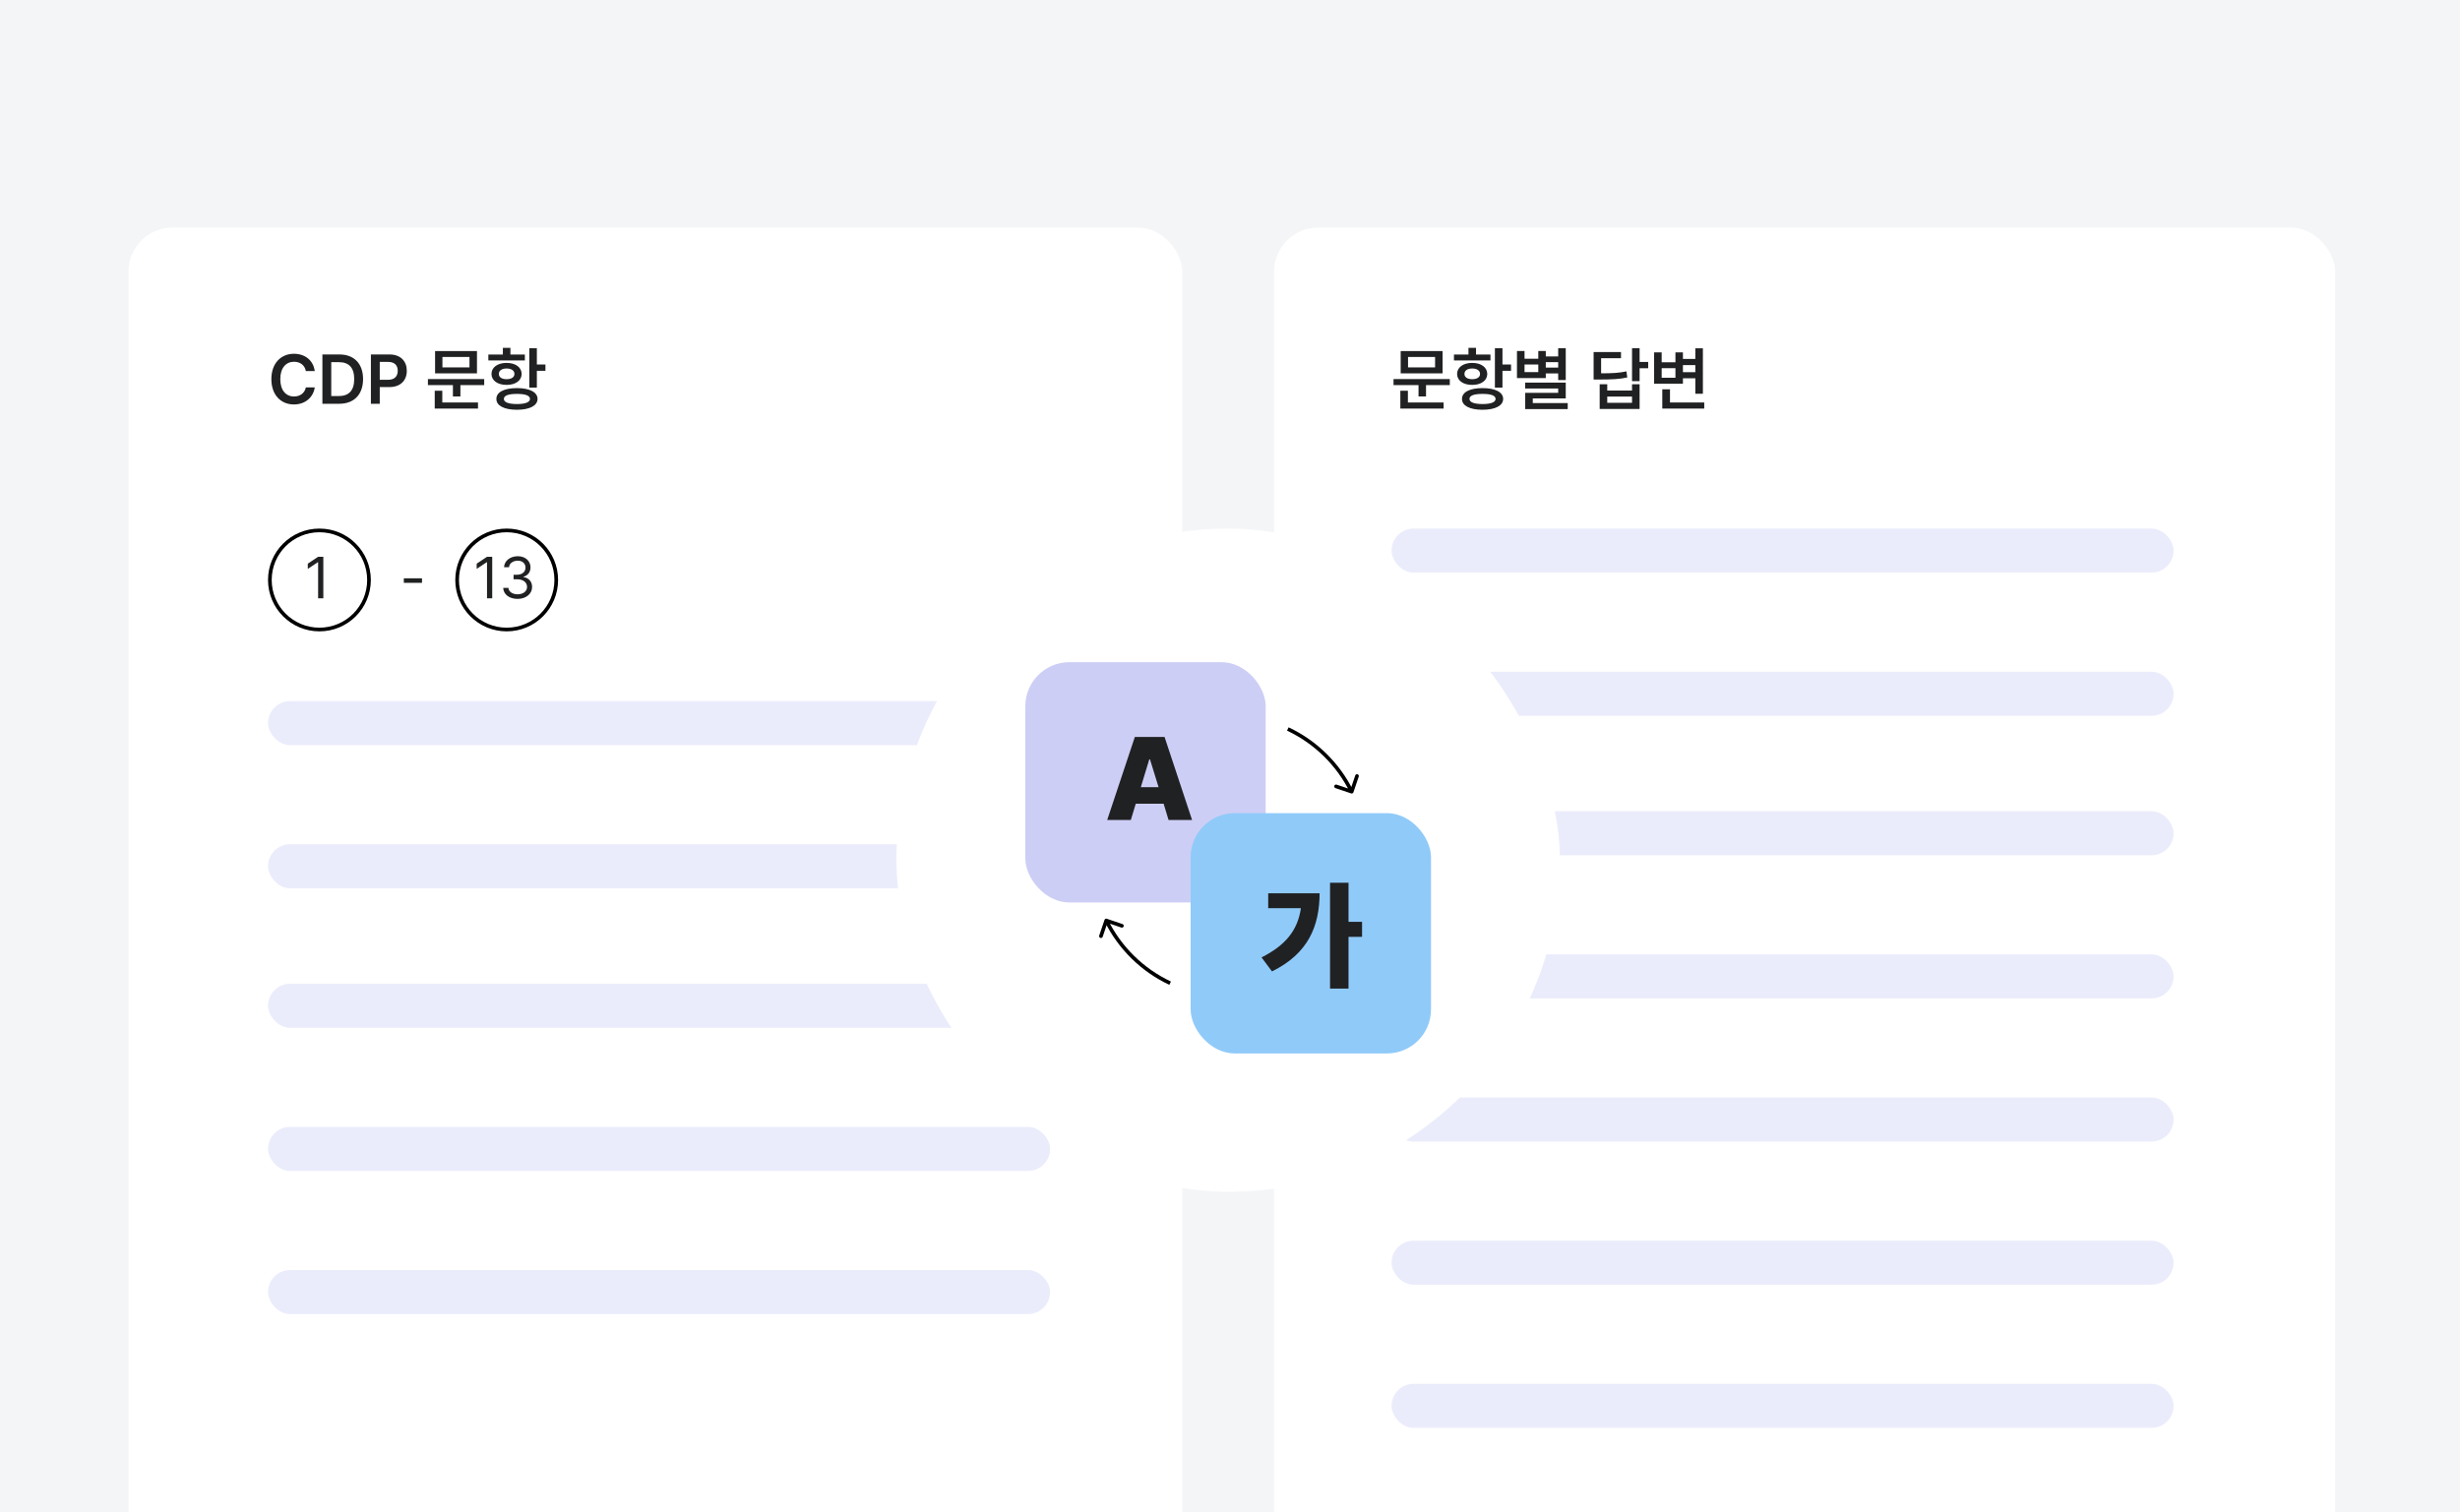 <svg width="670" height="412" viewBox="0 0 670 412" fill="none" xmlns="http://www.w3.org/2000/svg">
<g clip-path="url(#clip0_1850_5987)">
<rect width="670" height="412" fill="#F4F5F7"/>
<g filter="url(#filter0_d_1850_5987)">
<rect x="35" y="62" width="287" height="406" rx="12" fill="white"/>
</g>
<g filter="url(#filter1_d_1850_5987)">
<rect x="347" y="62" width="289" height="406" rx="12" fill="white"/>
</g>
<path d="M83.298 101.094C83.019 99.48 81.721 98.552 80.088 98.552C77.88 98.552 76.34 100.24 76.34 103.283C76.34 106.363 77.898 108.015 80.088 108.015C81.684 108.015 82.982 107.124 83.298 105.547H85.728C85.357 108.126 83.242 110.186 80.051 110.186C76.507 110.186 73.909 107.606 73.909 103.283C73.909 98.941 76.544 96.381 80.051 96.381C83.019 96.381 85.32 98.106 85.728 101.094H83.298ZM92.371 110H87.807V96.566H92.445C96.453 96.566 98.884 99.09 98.884 103.265C98.884 107.458 96.453 110 92.371 110ZM90.219 107.903H92.241C95.043 107.903 96.472 106.363 96.472 103.265C96.472 100.185 95.043 98.663 92.315 98.663H90.219V107.903ZM101.018 110V96.566H106.064C109.145 96.566 110.796 98.44 110.796 101.02C110.796 103.599 109.126 105.454 106.027 105.454H103.43V110H101.018ZM103.43 103.469H105.693C107.512 103.469 108.328 102.448 108.328 101.02C108.328 99.572 107.512 98.589 105.693 98.589H103.43V103.469ZM131.874 103.265V104.916H125.398V107.996H123.357V104.916H116.548V103.265H131.874ZM129.907 95.639V101.706H118.496V95.639H129.907ZM120.5 97.253V100.092H127.866V97.253H120.5ZM130.186 109.647V111.317H118.403V106.456H120.463V109.647H130.186ZM146.217 94.878V99.294H148.555V101.02H146.217V105.584H144.157V94.878H146.217ZM140.799 105.732C144.231 105.732 146.402 106.827 146.402 108.683C146.402 110.52 144.231 111.633 140.799 111.633C137.311 111.633 135.177 110.52 135.195 108.683C135.177 106.827 137.311 105.732 140.799 105.732ZM140.799 107.31C138.498 107.31 137.218 107.755 137.236 108.683C137.218 109.573 138.498 110.074 140.799 110.074C143.062 110.074 144.343 109.573 144.343 108.683C144.343 107.755 143.062 107.31 140.799 107.31ZM142.951 96.585V98.199H133.006V96.585H136.958V94.767H139.018V96.585H142.951ZM137.979 98.867C140.409 98.867 142.061 100.073 142.079 101.873C142.061 103.673 140.409 104.86 137.979 104.86C135.529 104.86 133.859 103.673 133.859 101.873C133.859 100.073 135.529 98.867 137.979 98.867ZM137.979 100.389C136.698 100.389 135.863 100.945 135.863 101.873C135.863 102.782 136.698 103.302 137.979 103.302C139.259 103.302 140.112 102.782 140.112 101.873C140.112 100.945 139.259 100.389 137.979 100.389Z" fill="#202122"/>
<path d="M394.864 103.265V104.916H388.389V107.996H386.348V104.916H379.538V103.265H394.864ZM392.897 95.639V101.706H381.486V95.639H392.897ZM383.49 97.253V100.092H390.856V97.253H383.49ZM393.176 109.647V111.317H381.394V106.456H383.453V109.647H393.176ZM409.207 94.878V99.294H411.545V101.02H409.207V105.584H407.147V94.878H409.207ZM403.789 105.732C407.222 105.732 409.393 106.827 409.393 108.683C409.393 110.52 407.222 111.633 403.789 111.633C400.301 111.633 398.167 110.52 398.186 108.683C398.167 106.827 400.301 105.732 403.789 105.732ZM403.789 107.31C401.488 107.31 400.208 107.755 400.227 108.683C400.208 109.573 401.488 110.074 403.789 110.074C406.053 110.074 407.333 109.573 407.333 108.683C407.333 107.755 406.053 107.31 403.789 107.31ZM405.941 96.585V98.199H395.996V96.585H399.948V94.767H402.008V96.585H405.941ZM400.969 98.867C403.399 98.867 405.051 100.073 405.069 101.873C405.051 103.673 403.399 104.86 400.969 104.86C398.52 104.86 396.85 103.673 396.85 101.873C396.85 100.073 398.52 98.867 400.969 98.867ZM400.969 100.389C399.688 100.389 398.854 100.945 398.854 101.873C398.854 102.782 399.688 103.302 400.969 103.302C402.249 103.302 403.103 102.782 403.103 101.873C403.103 100.945 402.249 100.389 400.969 100.389ZM426.444 94.878V103.543H424.385V101.725H421.008V103.005H413.159V95.62H415.219V97.735H418.967V95.62H421.008V97.105H424.385V94.878H426.444ZM426.444 104.229V108.534H417.464V109.814H426.982V111.447H415.404V107.013H424.385V105.844H415.386V104.229H426.444ZM415.219 101.372H418.967V99.312H415.219V101.372ZM421.008 100.147H424.385V98.663H421.008V100.147ZM446.558 94.878V98.607H448.896V100.314H446.558V103.84H444.498V94.878H446.558ZM441.492 95.917V97.587H436.074V101.706C439.229 101.697 440.982 101.604 442.977 101.168L443.199 102.838C441.01 103.302 439.043 103.395 435.388 103.395H434.033V95.917H441.492ZM437.744 104.675V106.4H444.498V104.675H446.558V111.41H435.685V104.675H437.744ZM437.744 109.74H444.498V108.033H437.744V109.74ZM463.795 94.897V107.272H461.735V103.061H458.358V104.545H450.51V95.991H452.569V98.7H456.317V95.991H458.358V97.791H461.735V94.897H463.795ZM464.166 109.647V111.317H452.736V106.048H454.833V109.647H464.166ZM452.569 102.912H456.317V100.296H452.569V102.912ZM458.358 101.391H461.735V99.461H458.358V101.391Z" fill="#202122"/>
<rect x="73" y="191" width="213" height="12" rx="6" fill="#EBECFB"/>
<rect x="73" y="230" width="213" height="12" rx="6" fill="#EBECFB"/>
<rect x="73" y="268" width="213" height="12" rx="6" fill="#EBECFB"/>
<rect x="73" y="307" width="213" height="12" rx="6" fill="#EBECFB"/>
<rect x="73" y="346" width="213" height="12" rx="6" fill="#EBECFB"/>
<rect x="379" y="144" width="213" height="12" rx="6" fill="#EBECFB"/>
<rect x="379" y="183" width="213" height="12" rx="6" fill="#EBECFB"/>
<rect x="379" y="221" width="213" height="12" rx="6" fill="#EBECFB"/>
<rect x="379" y="260" width="213" height="12" rx="6" fill="#EBECFB"/>
<rect x="379" y="299" width="213" height="12" rx="6" fill="#EBECFB"/>
<rect x="379" y="338" width="213" height="12" rx="6" fill="#EBECFB"/>
<rect x="379" y="377" width="213" height="12" rx="6" fill="#EBECFB"/>
<path d="M88.062 151.688V163H86.641V153.156H86.578L83.828 154.984V153.562L86.641 151.688H88.062Z" fill="#202122"/>
<path d="M114.938 157.547V158.781H109.984V157.547H114.938Z" fill="#202122"/>
<circle cx="87" cy="158" r="13.5" stroke="black"/>
<path d="M134.062 151.688V163H132.641V153.156H132.578L129.828 154.984V153.562L132.641 151.688H134.062ZM140.984 163.156C138.734 163.156 137.125 161.953 137.047 160.156H138.469C138.547 161.234 139.625 161.906 140.969 161.906C142.453 161.906 143.547 161.094 143.547 159.922C143.547 158.688 142.562 157.812 140.797 157.812H139.875V156.578H140.797C142.172 156.578 143.125 155.812 143.125 154.641C143.125 153.516 142.297 152.75 141.016 152.75C139.812 152.75 138.703 153.422 138.641 154.531H137.281C137.359 152.734 139.016 151.531 141.031 151.531C143.188 151.531 144.5 152.938 144.484 154.562C144.5 155.844 143.75 156.797 142.562 157.125V157.203C144.031 157.438 144.938 158.484 144.922 159.922C144.938 161.781 143.234 163.156 140.984 163.156Z" fill="#202122"/>
<circle cx="138" cy="158" r="13.5" stroke="black"/>
<g filter="url(#filter2_d_1850_5987)">
<rect x="244.154" y="144" width="180.69" height="180.69" rx="90.345" fill="white"/>
</g>
<g filter="url(#filter3_d_1850_5987)">
<rect x="279.252" y="180.397" width="65.466" height="65.466" rx="12" fill="#CDCEF5"/>
</g>
<path d="M307.988 223.396H301.55L309.082 200.771H317.175L324.675 223.396H318.269L316.925 218.959H309.332L307.988 223.396ZM310.707 214.459H315.55L313.207 206.865H313.019L310.707 214.459Z" fill="#202122"/>
<g filter="url(#filter4_d_1850_5987)">
<rect x="324.28" y="221.526" width="65.466" height="65.466" rx="12" fill="#90CAF9"/>
</g>
<path d="M367.28 240.482V251.139H370.967V255.232H367.28V269.326H362.248V240.482H367.28ZM359.405 243.357C359.373 252.295 356.311 259.795 346.436 264.639L343.592 260.826C350.03 257.576 353.436 253.529 354.311 247.42H345.405V243.357H359.405Z" fill="#202122"/>
<path d="M301.454 250.301C301.192 250.212 300.909 250.353 300.82 250.614L299.379 254.877C299.291 255.139 299.431 255.423 299.693 255.511C299.955 255.6 300.238 255.459 300.327 255.198L301.608 251.408L305.397 252.689C305.659 252.777 305.942 252.637 306.031 252.375C306.119 252.114 305.979 251.83 305.717 251.742L301.454 250.301ZM318.906 267.399C311.448 263.881 305.399 257.944 301.742 250.553L300.846 250.996C304.603 258.589 310.817 264.689 318.479 268.304L318.906 267.399Z" fill="black"/>
<path d="M367.987 216.148C368.249 216.236 368.533 216.096 368.621 215.834L370.062 211.571C370.15 211.309 370.01 211.025 369.748 210.937C369.487 210.849 369.203 210.989 369.115 211.251L367.834 215.04L364.044 213.759C363.783 213.671 363.499 213.811 363.411 214.073C363.322 214.334 363.463 214.618 363.724 214.707L367.987 216.148ZM350.535 199.049C357.993 202.567 364.042 208.505 367.699 215.896L368.596 215.452C364.839 207.859 358.624 201.759 350.962 198.145L350.535 199.049Z" fill="black"/>
</g>
<defs>
<filter id="filter0_d_1850_5987" x="21" y="48" width="315" height="434" filterUnits="userSpaceOnUse" color-interpolation-filters="sRGB">
<feFlood flood-opacity="0" result="BackgroundImageFix"/>
<feColorMatrix in="SourceAlpha" type="matrix" values="0 0 0 0 0 0 0 0 0 0 0 0 0 0 0 0 0 0 127 0" result="hardAlpha"/>
<feOffset/>
<feGaussianBlur stdDeviation="7"/>
<feComposite in2="hardAlpha" operator="out"/>
<feColorMatrix type="matrix" values="0 0 0 0 0.526 0 0 0 0 0.526 0 0 0 0 0.526 0 0 0 0.25 0"/>
<feBlend mode="normal" in2="BackgroundImageFix" result="effect1_dropShadow_1850_5987"/>
<feBlend mode="normal" in="SourceGraphic" in2="effect1_dropShadow_1850_5987" result="shape"/>
</filter>
<filter id="filter1_d_1850_5987" x="333" y="48" width="317" height="434" filterUnits="userSpaceOnUse" color-interpolation-filters="sRGB">
<feFlood flood-opacity="0" result="BackgroundImageFix"/>
<feColorMatrix in="SourceAlpha" type="matrix" values="0 0 0 0 0 0 0 0 0 0 0 0 0 0 0 0 0 0 127 0" result="hardAlpha"/>
<feOffset/>
<feGaussianBlur stdDeviation="7"/>
<feComposite in2="hardAlpha" operator="out"/>
<feColorMatrix type="matrix" values="0 0 0 0 0.526 0 0 0 0 0.526 0 0 0 0 0.526 0 0 0 0.25 0"/>
<feBlend mode="normal" in2="BackgroundImageFix" result="effect1_dropShadow_1850_5987"/>
<feBlend mode="normal" in="SourceGraphic" in2="effect1_dropShadow_1850_5987" result="shape"/>
</filter>
<filter id="filter2_d_1850_5987" x="230.154" y="130" width="208.69" height="208.69" filterUnits="userSpaceOnUse" color-interpolation-filters="sRGB">
<feFlood flood-opacity="0" result="BackgroundImageFix"/>
<feColorMatrix in="SourceAlpha" type="matrix" values="0 0 0 0 0 0 0 0 0 0 0 0 0 0 0 0 0 0 127 0" result="hardAlpha"/>
<feOffset/>
<feGaussianBlur stdDeviation="7"/>
<feComposite in2="hardAlpha" operator="out"/>
<feColorMatrix type="matrix" values="0 0 0 0 0.526 0 0 0 0 0.526 0 0 0 0 0.526 0 0 0 0.25 0"/>
<feBlend mode="normal" in2="BackgroundImageFix" result="effect1_dropShadow_1850_5987"/>
<feBlend mode="normal" in="SourceGraphic" in2="effect1_dropShadow_1850_5987" result="shape"/>
</filter>
<filter id="filter3_d_1850_5987" x="265.252" y="166.397" width="93.467" height="93.467" filterUnits="userSpaceOnUse" color-interpolation-filters="sRGB">
<feFlood flood-opacity="0" result="BackgroundImageFix"/>
<feColorMatrix in="SourceAlpha" type="matrix" values="0 0 0 0 0 0 0 0 0 0 0 0 0 0 0 0 0 0 127 0" result="hardAlpha"/>
<feOffset/>
<feGaussianBlur stdDeviation="7"/>
<feComposite in2="hardAlpha" operator="out"/>
<feColorMatrix type="matrix" values="0 0 0 0 0.526 0 0 0 0 0.526 0 0 0 0 0.526 0 0 0 0.25 0"/>
<feBlend mode="normal" in2="BackgroundImageFix" result="effect1_dropShadow_1850_5987"/>
<feBlend mode="normal" in="SourceGraphic" in2="effect1_dropShadow_1850_5987" result="shape"/>
</filter>
<filter id="filter4_d_1850_5987" x="310.28" y="207.526" width="93.467" height="93.467" filterUnits="userSpaceOnUse" color-interpolation-filters="sRGB">
<feFlood flood-opacity="0" result="BackgroundImageFix"/>
<feColorMatrix in="SourceAlpha" type="matrix" values="0 0 0 0 0 0 0 0 0 0 0 0 0 0 0 0 0 0 127 0" result="hardAlpha"/>
<feOffset/>
<feGaussianBlur stdDeviation="7"/>
<feComposite in2="hardAlpha" operator="out"/>
<feColorMatrix type="matrix" values="0 0 0 0 0.526 0 0 0 0 0.526 0 0 0 0 0.526 0 0 0 0.25 0"/>
<feBlend mode="normal" in2="BackgroundImageFix" result="effect1_dropShadow_1850_5987"/>
<feBlend mode="normal" in="SourceGraphic" in2="effect1_dropShadow_1850_5987" result="shape"/>
</filter>
<clipPath id="clip0_1850_5987">
<rect width="670" height="412" fill="white"/>
</clipPath>
</defs>
</svg>
